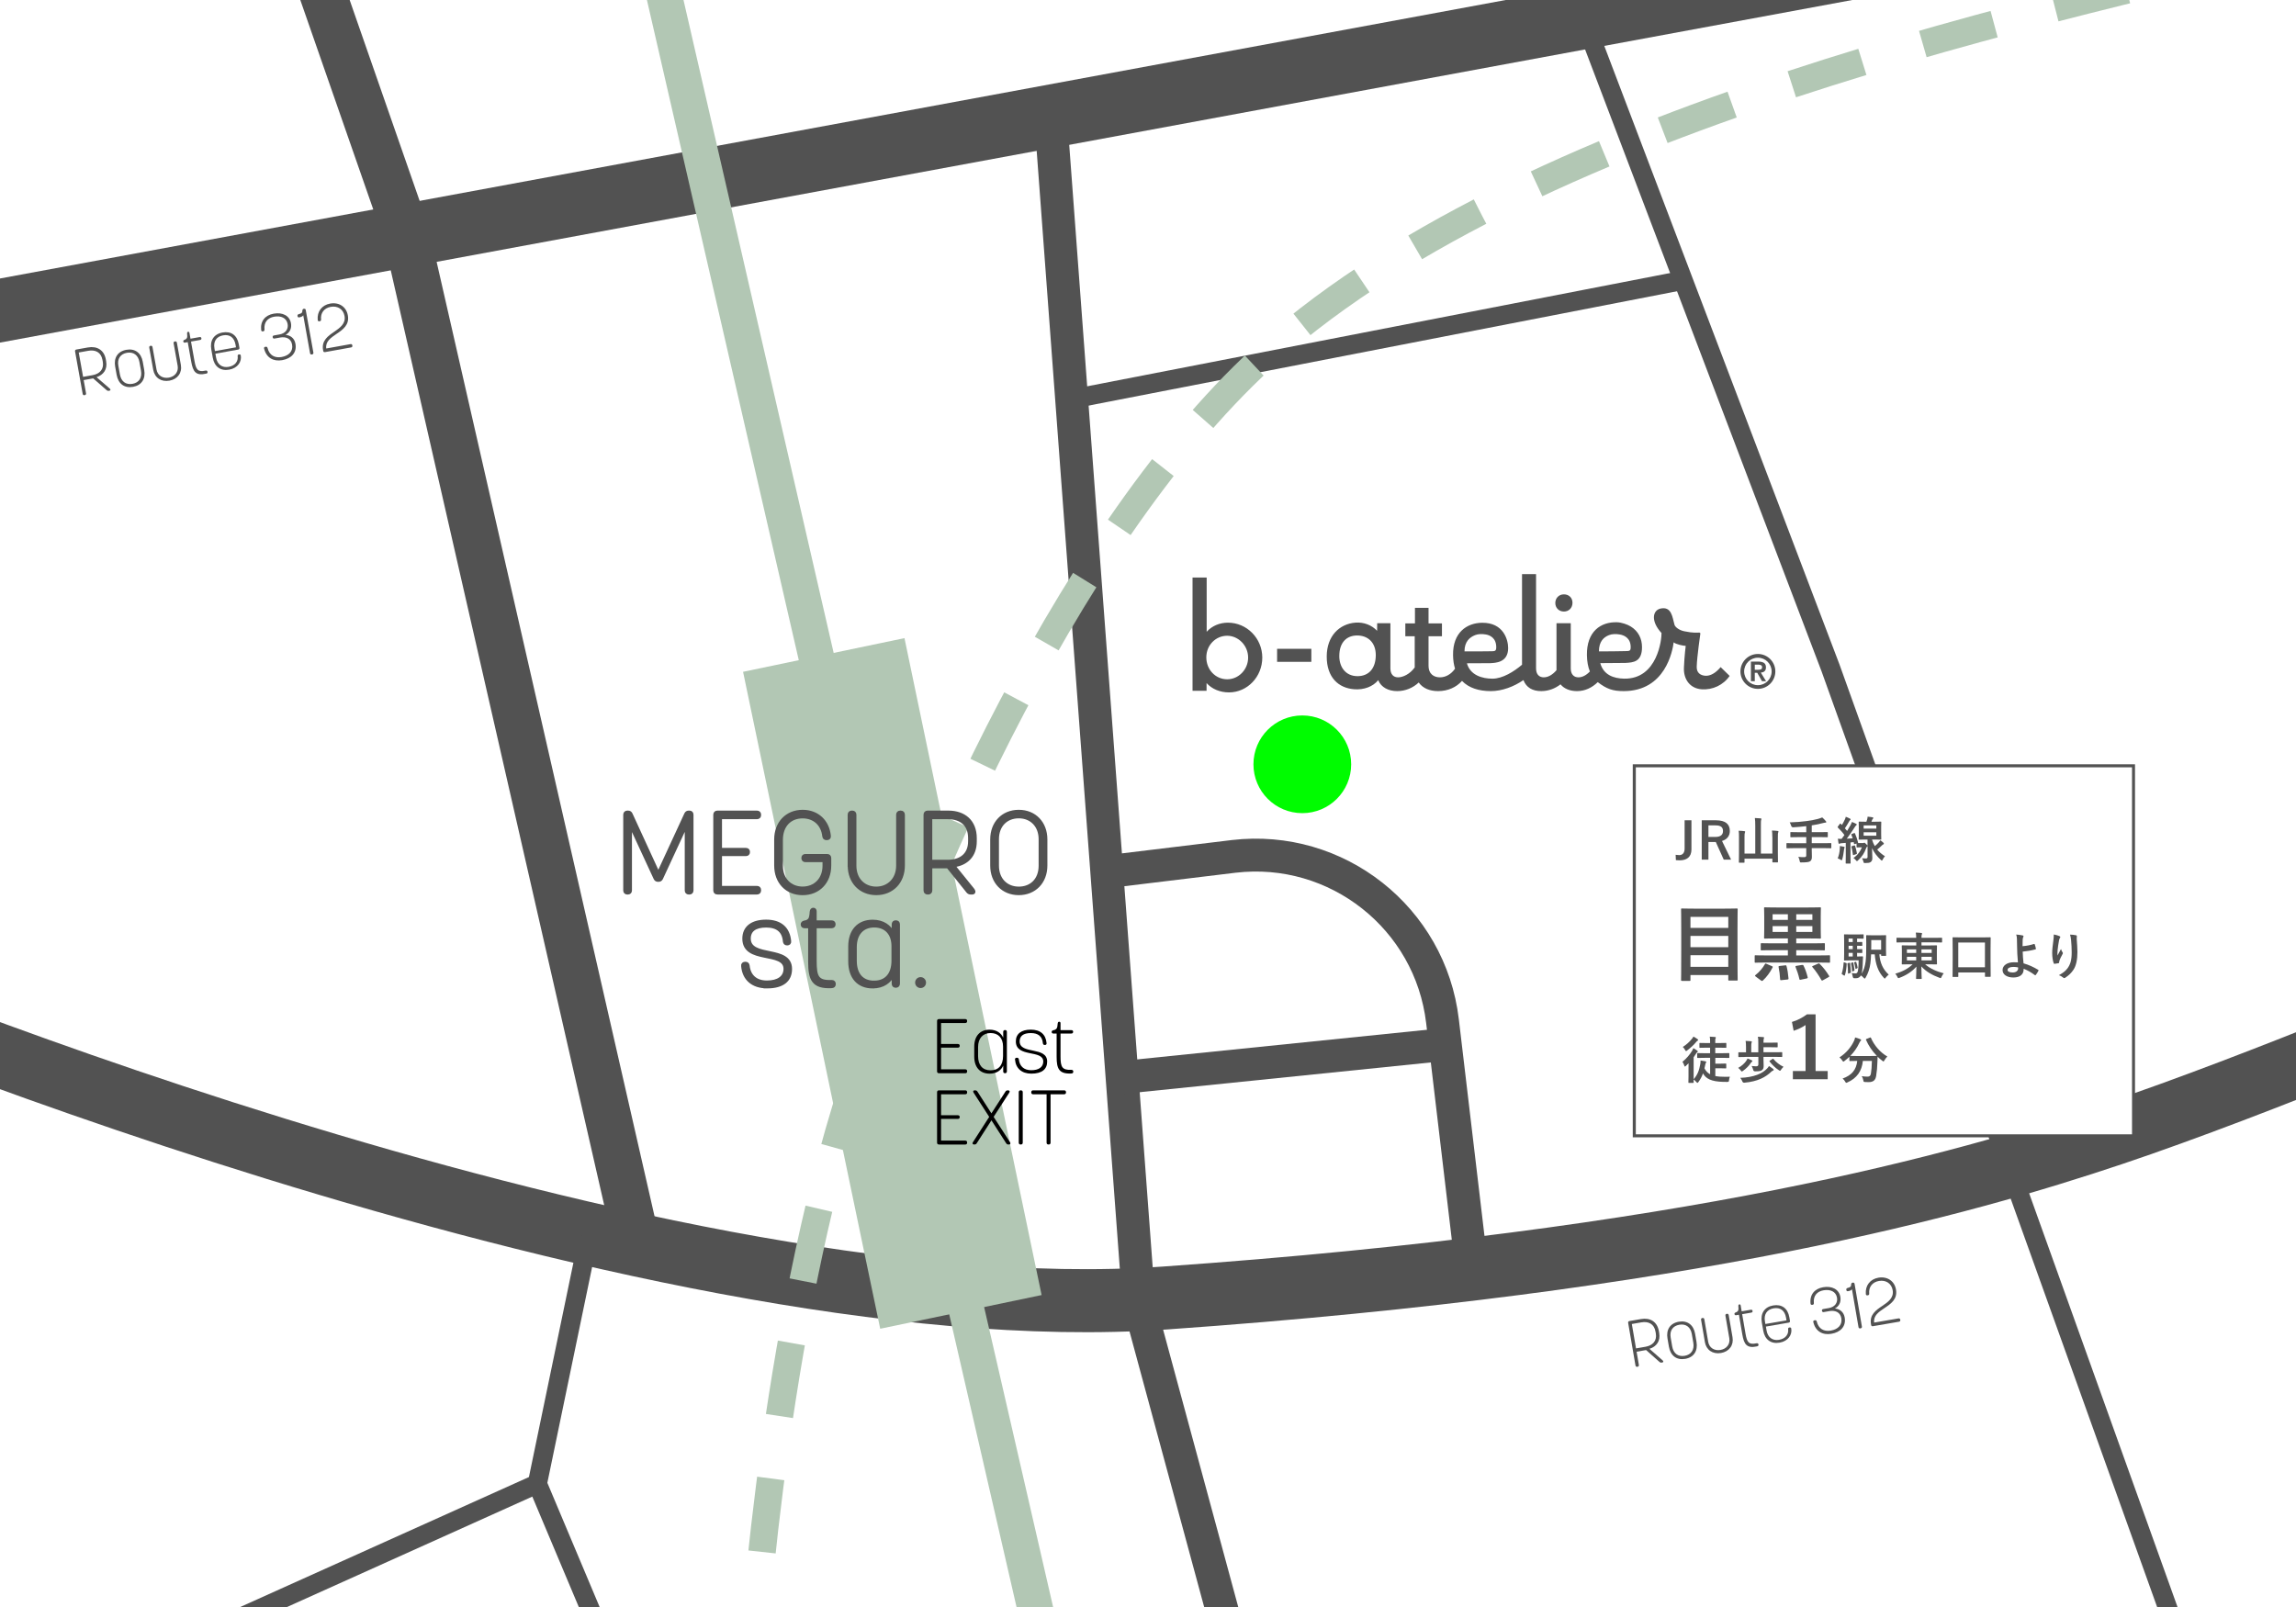 <?xml version="1.0" encoding="UTF-8"?>
<svg id="_レイヤー_2" data-name="レイヤー 2" xmlns="http://www.w3.org/2000/svg" xmlns:xlink="http://www.w3.org/1999/xlink" viewBox="0 0 836.89 585.82">
  <defs>
    <style>
      .cls-1, .cls-2 {
        fill: #525252;
      }

      .cls-3 {
        stroke-width: 12.99px;
      }

      .cls-3, .cls-4, .cls-5, .cls-2, .cls-6, .cls-7, .cls-8, .cls-9 {
        stroke-miterlimit: 10;
      }

      .cls-3, .cls-4, .cls-5, .cls-6, .cls-10, .cls-7, .cls-8, .cls-9 {
        fill: none;
      }

      .cls-3, .cls-6 {
        stroke: #b2c7b4;
      }

      .cls-4 {
        stroke-width: 22.98px;
      }

      .cls-4, .cls-5, .cls-2, .cls-7, .cls-8, .cls-9 {
        stroke: #525252;
      }

      .cls-5 {
        stroke-width: 16.99px;
      }

      .cls-2 {
        stroke-width: 1px;
      }

      .cls-11 {
        fill: #fff;
      }

      .cls-12 {
        fill: #00fc00;
      }

      .cls-6 {
        stroke-dasharray: 26.98 22.98;
        stroke-width: 9.99px;
      }

      .cls-13 {
        clip-path: url(#clippath-1);
      }

      .cls-7 {
        stroke-width: 7.99px;
      }

      .cls-14 {
        fill: #b2c7b4;
      }

      .cls-8 {
        stroke-width: 11.99px;
      }

      .cls-9 {
        stroke-width: 7px;
      }

      .cls-15 {
        clip-path: url(#clippath);
      }
    </style>
    <clipPath id="clippath">
      <rect class="cls-10" width="836.89" height="585.82"/>
    </clipPath>
    <clipPath id="clippath-1">
      <rect class="cls-11" width="836.89" height="585.82"/>
    </clipPath>
  </defs>
  <g id="fllormap">
    <g class="cls-15">
      <g>
        <rect class="cls-11" width="836.89" height="585.82"/>
        <g class="cls-13">
          <line class="cls-4" x1="-69.86" y1="126.13" x2="854.51" y2="-44.86"/>
          <polyline class="cls-5" points="102.83 -44.86 148.02 84.87 232.54 455.09"/>
          <path class="cls-4" d="M-78.89,354.12s310.38,132.62,503.38,119.07c193-13.54,291.19-41.56,345.37-59.72,54.18-18.16,132.05-51.39,132.05-51.39"/>
          <line class="cls-3" x1="234.88" y1="-33.01" x2="385.55" y2="622.17"/>
          <polyline class="cls-9" points="-.45 385.98 -44.46 483.35 -22.45 614.04"/>
          <polyline class="cls-9" points="214.5 451.07 195.86 540.91 33.41 614.04"/>
          <line class="cls-9" x1="195.86" y1="540.91" x2="222.94" y2="605.24"/>
          <polyline class="cls-8" points="382.95 42.47 415.12 475.03 454.97 622.17"/>
          <polyline class="cls-9" points="577.62 7.8 667.23 243.5 796.95 605.24"/>
          <line class="cls-9" x1="390.61" y1="145.49" x2="613.5" y2="102.17"/>
          <path class="cls-8" d="M403.43,317.8l46.27-5.61c37.59-4.4,71.65,22.48,76.09,60.07l10.7,90.41"/>
          <line class="cls-8" x1="409.1" y1="392.77" x2="526.8" y2="380.74"/>
          <path class="cls-6" d="M274.04,615.55c-.85-4.23,6.73-121.24,34.18-211.12,25.07-82.1,84.17-216.69,158.82-280.03C569.71,37.28,764.93-.19,858.96-23.89"/>
          <rect class="cls-14" x="295.22" y="236.17" width="60.1" height="244.64" transform="translate(-66.4 74.04) rotate(-11.79)"/>
          <g>
            <path class="cls-1" d="M30.8,144.06c-.35.06-.6-.11-.66-.46l-2.78-15.52c-.06-.35.11-.6.46-.66l4.23-.76c3.32-.59,5.91.93,6.53,4.39l.11.64c.53,2.94-.95,4.98-3.5,5.8l4.85,4.2c.33.33.29.66-.11.73l-.31.06c-.29.05-.53-.03-.74-.24l-4.92-4.3-3.46.62.86,4.82c.06.35-.11.6-.46.66l-.11.02ZM30.29,137.38l3.46-.62c2.58-.46,4.21-2.14,3.72-4.86l-.12-.68c-.51-2.83-2.6-3.81-5.19-3.34l-3.46.62,1.59,8.88Z"/>
            <path class="cls-1" d="M42.51,136.61l-.53-2.97c-.57-3.18.89-5.56,4.1-6.13,3.13-.56,5.38,1.16,5.95,4.33l.53,2.97c.59,3.27-.93,5.65-4.06,6.21-3.2.57-5.4-1.14-5.99-4.41ZM51.39,135.14l-.57-3.19c-.45-2.5-2.19-3.76-4.55-3.34-2.42.43-3.58,2.22-3.13,4.71l.57,3.19c.46,2.57,2.16,3.84,4.59,3.41,2.35-.42,3.56-2.21,3.09-4.79Z"/>
            <path class="cls-1" d="M55.85,134.8l-1.45-8.08c-.06-.35.11-.6.46-.66h.06c.35-.07.6.1.66.45l1.47,8.2c.4,2.23,2.29,3.34,4.51,2.95,2.23-.4,3.58-2.14,3.19-4.33l-1.47-8.2c-.06-.35.11-.6.46-.66h.07c.35-.08.6.1.66.45l1.45,8.08c.52,2.9-1.17,5.23-4.16,5.77-3.04.54-5.39-1.07-5.91-3.96Z"/>
            <path class="cls-1" d="M75.12,136.21c-3.75.85-4.76-.7-5.41-4.32l-1.28-7.16-.97.17c-.35.06-.59-.07-.65-.39-.06-.32.1-.47.42-.63.41-.12.71-.34.9-.69.16-.3.16-.95.07-1.6-.02-.38.08-.59.36-.64.26-.05.44.1.49.4l.38,2.12,3.32-.59c.37-.07.59.08.66.42.06.34-.12.57-.47.63l-3.32.59,1.26,7.04c.58,3.22,1.21,4.17,4.07,3.53.42-.08.63.13.69.43.07.4-.08.61-.52.7h0Z"/>
            <path class="cls-1" d="M83.53,134.76c-3.18.57-5.4-1.14-5.97-4.34l-.54-3.01c-.58-3.25.91-5.63,4.08-6.2,3.15-.57,5.35,1,5.94,4.28l.23,1.29c.06.35-.11.6-.46.66l-8.3,1.49.26,1.46c.45,2.5,2.21,3.76,4.58,3.34,2.38-.43,3.52-2.03,3.28-3.9-.03-.35.07-.55.44-.62h.05c.32-.07.58.04.64.36.41,2.25-1.08,4.63-4.23,5.19h0ZM78.34,127.99l7.68-1.38-.17-.97c-.48-2.67-2.15-3.82-4.56-3.39-2.41.43-3.58,2.21-3.12,4.76l.17.98Z"/>
            <path class="cls-1" d="M96.26,127.1c-.11-.37.09-.61.45-.68h.07c.4-.08.63.03.74.43.68,2.76,2.71,3.73,5.14,3.29,2.55-.46,4.26-2.02,3.8-4.56-.4-2.21-2.3-2.91-4.34-2.54l-2.07.37c-.35.06-.59-.08-.66-.46-.06-.36.09-.59.46-.66l2.04-.37c2.14-.38,3.29-1.91,2.95-3.8-.4-2.25-2.45-3.11-4.92-2.67-2.32.42-3.79,1.98-3.51,4.68.03.41-.17.6-.48.66h-.07c-.36.08-.63-.09-.66-.47-.37-3.29,1.47-5.43,4.56-5.98,3.22-.58,5.8.74,6.29,3.46.34,1.89-.4,3.42-1.96,4.26,1.67.16,3.22,1.13,3.6,3.25.58,3.25-1.45,5.38-4.82,5.98-3.13.56-5.76-.8-6.6-4.2Z"/>
            <path class="cls-1" d="M110.52,114.96c-.24.41-.82.61-1.4.73-.37.1-.61-.08-.68-.44v-.06c-.07-.34.09-.56.45-.67,1.06-.24,1.36-.56,1.32-1.33.07-.35.17-.56.5-.62h.08c.35-.08.6.1.66.45l2.78,15.52c.06.35-.11.6-.46.66l-.1.02c-.35.06-.6-.11-.66-.46l-2.47-13.79Z"/>
            <path class="cls-1" d="M118.48,128.35c-.35.06-.59-.06-.65-.37l-.07-.38c-.61-3.41,1.77-5.1,4.08-6.67,2.11-1.46,4.24-2.94,3.74-5.74-.44-2.48-2.51-3.78-5.02-3.33-2.42.43-3.78,2.25-3.53,4.62.03.41-.18.58-.51.64h-.06c-.36.08-.63-.09-.65-.47-.3-3.08,1.53-5.44,4.52-5.98,3.25-.58,5.9,1.16,6.46,4.29.63,3.51-1.81,5.19-4.17,6.79-2.07,1.41-4.05,2.75-3.7,5.29l8.85-1.59c.35-.06.6.11.66.46v.08c.08.35-.1.6-.45.66l-9.51,1.71Z"/>
          </g>
          <g>
            <path class="cls-1" d="M596.79,498.24c-.35.06-.6-.11-.66-.46l-2.67-15.54c-.06-.35.12-.6.47-.66l4.24-.73c3.33-.57,5.9.97,6.5,4.44l.11.64c.51,2.95-.98,4.97-3.55,5.78l4.83,4.24c.33.33.28.66-.12.73l-.31.05c-.29.05-.53-.04-.74-.24l-4.89-4.33-3.46.6.83,4.82c.06.35-.11.6-.47.66l-.11.02ZM596.33,491.55l3.46-.6c2.58-.45,4.22-2.11,3.76-4.83l-.12-.68c-.49-2.84-2.58-3.83-5.17-3.38l-3.46.6,1.53,8.89Z"/>
            <path class="cls-1" d="M608.31,490.9l-.51-2.97c-.55-3.18.93-5.55,4.14-6.11,3.13-.54,5.37,1.19,5.92,4.38l.51,2.97c.56,3.28-.96,5.65-4.1,6.19-3.21.55-5.39-1.18-5.96-4.46ZM617.21,489.49l-.55-3.2c-.43-2.5-2.16-3.78-4.53-3.37-2.43.42-3.6,2.19-3.17,4.69l.55,3.2c.44,2.58,2.14,3.86,4.57,3.44,2.36-.41,3.57-2.19,3.13-4.76Z"/>
            <path class="cls-1" d="M621.43,489.22l-1.39-8.09c-.06-.35.11-.6.46-.66h.06c.35-.07.6.1.66.46l1.41,8.21c.38,2.23,2.27,3.36,4.48,2.98,2.23-.38,3.6-2.11,3.22-4.3l-1.41-8.21c-.06-.35.11-.6.46-.66h.07c.35-.07.6.1.66.45l1.39,8.09c.5,2.9-1.2,5.22-4.2,5.74-3.04.52-5.38-1.11-5.88-4.01Z"/>
            <path class="cls-1" d="M640.45,490.81c-3.75.82-4.76-.73-5.38-4.36l-1.23-7.17-.97.17c-.35.06-.59-.08-.65-.39-.06-.32.1-.47.42-.62.41-.12.71-.34.91-.69.16-.29.16-.95.08-1.6-.02-.38.08-.59.36-.64.26-.05.44.1.49.4l.36,2.12,3.32-.57c.37-.06.59.09.65.43.06.34-.12.56-.47.62l-3.32.57,1.21,7.04c.55,3.22,1.18,4.18,4.05,3.56.42-.08.63.13.68.43.07.4-.09.61-.52.69h0Z"/>
            <path class="cls-1" d="M648.64,489.46c-3.18.55-5.39-1.18-5.94-4.39l-.52-3.01c-.56-3.25.95-5.62,4.13-6.17,3.16-.54,5.34,1.04,5.91,4.32l.22,1.29c.06.35-.11.6-.46.66l-8.31,1.43.25,1.46c.43,2.5,2.19,3.78,4.55,3.37,2.38-.41,3.53-2.01,3.31-3.88-.03-.35.08-.55.44-.61h.05c.32-.06.58.04.64.37.4,2.25-1.11,4.62-4.27,5.16h0ZM643.49,482.65l7.69-1.32-.17-.97c-.46-2.67-2.13-3.83-4.54-3.42-2.41.42-3.6,2.18-3.16,4.74l.17.98Z"/>
            <path class="cls-1" d="M660.95,481.98c-.1-.37.09-.61.45-.68h.07c.4-.08.63.03.73.43.66,2.76,2.68,3.75,5.12,3.33,2.55-.44,4.27-1.99,3.84-4.53-.38-2.22-2.28-2.93-4.33-2.58l-2.07.36c-.35.06-.59-.08-.66-.46-.06-.36.1-.59.47-.65l2.04-.35c2.14-.37,3.3-1.89,2.98-3.78-.39-2.25-2.43-3.12-4.9-2.7-2.33.4-3.8,1.95-3.54,4.65.03.41-.17.6-.49.65h-.07c-.36.07-.63-.09-.65-.47-.35-3.3,1.51-5.42,4.6-5.95,3.23-.56,5.79.78,6.26,3.5.33,1.9-.42,3.42-1.99,4.25,1.67.17,3.21,1.15,3.58,3.28.56,3.25-1.49,5.37-4.86,5.95-3.14.54-5.76-.84-6.57-4.25Z"/>
            <path class="cls-1" d="M675.06,469.97c-.25.41-.83.61-1.41.72-.37.09-.61-.08-.67-.44v-.06c-.07-.34.1-.56.45-.67,1.06-.24,1.37-.56,1.32-1.32.07-.35.17-.56.5-.62h.08c.35-.07.6.1.66.45l2.67,15.54c.06.35-.11.6-.47.66l-.11.02c-.35.06-.6-.11-.66-.46l-2.38-13.81Z"/>
            <path class="cls-1" d="M682.68,483.46c-.35.06-.59-.07-.64-.38l-.07-.38c-.59-3.41,1.8-5.09,4.13-6.64,2.12-1.44,4.26-2.91,3.78-5.72-.43-2.48-2.49-3.8-5-3.37-2.42.42-3.79,2.22-3.56,4.6.03.41-.18.57-.52.64h-.06c-.36.07-.63-.1-.64-.48-.28-3.08,1.57-5.43,4.56-5.95,3.25-.56,5.89,1.2,6.43,4.33.6,3.52-1.85,5.17-4.22,6.76-2.08,1.39-4.07,2.73-3.74,5.27l8.86-1.52c.35-.06.6.11.66.46v.08c.07.35-.1.6-.45.66l-9.52,1.64Z"/>
          </g>
          <line class="cls-7" x1="582.02" y1="6.69" x2="543.53" y2="-54.7"/>
          <g>
            <path d="M342.23,391.24c-.42,0-.67-.25-.67-.67v-18.4c0-.42.25-.67.67-.67h9.62c.42,0,.67.25.67.67v.09c0,.42-.25.67-.67.67h-8.83v7.65h6.13c.43,0,.67.24.67.66s-.23.67-.67.67h-6.13v7.91h8.83c.42,0,.67.25.67.67v.09c0,.42-.25.67-.67.67h-9.62Z"/>
            <path d="M355.11,385.15v-3.61c0-3.88,2.14-6.18,5.62-6.18,2.54,0,4.23,1.3,4.94,2.92v-2.11c0-.42.24-.67.67-.67s.67.23.67.67v14.4c0,.42-.25.67-.67.67s-.67-.21-.67-.67v-2.1c-.71,1.65-2.4,2.93-4.94,2.93-3.53,0-5.62-2.33-5.62-6.25ZM365.61,385v-3.51c0-3.07-1.74-4.9-4.54-4.9s-4.56,1.91-4.56,5.09v3.32c0,3.27,1.61,5.18,4.56,5.18s4.54-1.92,4.54-5.18Z"/>
            <path d="M369.96,386.28c-.06-.44.23-.69.64-.69h.07c.4,0,.63.18.7.63.27,2.45,1.84,3.92,4.54,3.92s4.36-1.14,4.36-3.17c0-4.45-10-1.27-10-7.34,0-2.72,1.96-4.28,5.45-4.28s5.47,1.74,5.75,4.91c.07.43-.22.68-.57.68h-.08c-.4,0-.63-.2-.69-.63-.22-2.5-1.69-3.71-4.41-3.71s-4.06,1.09-4.06,3.01c0,4.93,10.03,1.71,10.03,7.38,0,2.82-1.95,4.4-5.77,4.4-3.54,0-5.69-1.97-5.94-5.11Z"/>
            <path d="M390.46,391.34c-4.48.2-5.32-1.78-5.32-6.07v-8.49h-1.15c-.42,0-.66-.2-.66-.58s.21-.52.61-.64c.5-.06.88-.25,1.18-.61.24-.31.38-1.06.41-1.82.06-.44.21-.67.55-.67.31,0,.48.21.48.56v2.51h3.93c.44,0,.67.22.67.62s-.25.62-.67.62h-3.93v8.34c0,3.81.53,5.04,3.95,4.89.49,0,.7.28.7.64,0,.47-.22.69-.74.69h0Z"/>
            <path d="M342.23,417.22c-.42,0-.67-.25-.67-.67v-18.4c0-.42.25-.67.67-.67h9.62c.42,0,.67.25.67.67v.09c0,.42-.25.67-.67.67h-8.83v7.65h6.13c.43,0,.67.24.67.66s-.23.67-.67.67h-6.13v7.91h8.83c.42,0,.67.25.67.67v.09c0,.42-.25.67-.67.67h-9.62Z"/>
            <path d="M355.05,417.22c-.52,0-.73-.35-.45-.8l5.96-9.27-5.71-8.86c-.27-.46-.1-.8.37-.8h.28c.35,0,.6.16.79.47l5.08,7.91,5.1-7.91c.19-.31.44-.47.79-.47h.22c.5,0,.69.35.42.8l-5.72,8.86,5.99,9.27c.27.46.09.8-.42.8h-.22c-.35,0-.6-.16-.79-.47l-5.36-8.34-5.35,8.34c-.19.31-.44.47-.79.47h-.19Z"/>
            <path d="M372,417.22c-.42,0-.67-.25-.67-.67v-18.4c0-.42.25-.67.67-.67h.12c.42,0,.67.25.67.67v18.4c0,.42-.25.67-.67.67h-.12Z"/>
            <path d="M382.15,417.22c-.42,0-.67-.25-.67-.67v-17.64h-4.92c-.42,0-.67-.25-.67-.67v-.09c0-.42.25-.67.67-.67h11.33c.42,0,.67.25.67.67v.09c0,.42-.25.67-.67.67h-4.96v17.64c0,.42-.25.67-.67.67h-.12Z"/>
          </g>
          <g>
            <path class="cls-2" d="M228.67,325.6c-.62,0-1-.37-1-1v-27.6c0-.62.38-1,1-1h.27c.55,0,.92.26,1.14.76l9.88,21.51,9.94-21.51c.22-.5.59-.76,1.14-.76h.27c.62,0,.97.38.97,1v27.6c0,.62-.38,1-1,1h-.19c-.62,0-1-.37-1-1v-23.61l-8.91,19.22c-.24.53-.62.76-1.22.76s-1-.22-1.24-.76l-8.87-19.16v23.55c0,.62-.38,1-1,1h-.19Z"/>
            <path class="cls-2" d="M261.49,325.6c-.62,0-1-.38-1-1v-27.6c0-.62.37-1,1-1h14.43c.62,0,1,.37,1,1v.13c0,.62-.37,1-1,1h-13.25v11.47h9.2c.65,0,1,.36,1,.99s-.35,1-1,1h-9.2v11.86h13.25c.62,0,1,.37,1,1v.14c0,.62-.37,1-1,1h-14.43Z"/>
            <path class="cls-2" d="M282.69,315.53v-9.51c0-6.07,4.05-10.31,9.87-10.31,5.43,0,9.29,3.66,9.79,9.03.09.67-.3,1.03-.96,1.03h-.14c-.61,0-.95-.33-1.03-.95-.48-4.31-3.5-6.98-7.66-6.98-4.64,0-7.69,3.22-7.69,8.33v9.41c0,4.96,3.25,8.11,7.69,8.11s7.75-3.16,7.75-8.11v-1.78h-6.71c-.64,0-1-.38-1-1.01s.36-.98,1-.98h7.89c.62,0,1,.37,1,1v2.73c0,6.07-4.07,10.29-9.93,10.29s-9.87-4.22-9.87-10.29Z"/>
            <path class="cls-2" d="M309.47,315.53v-18.53c0-.62.38-1,1-1h.19c.62,0,1,.37,1,1v18.58c0,5.07,3.38,8.13,7.73,8.13s7.75-3.16,7.75-8.13v-18.58c0-.62.38-1,1-1h.19c.62,0,1,.37,1,1v18.53c0,6.07-4.11,10.29-9.93,10.29s-9.91-4.22-9.91-10.29Z"/>
            <path class="cls-2" d="M338.13,325.6c-.62,0-1-.38-1-1v-27.6c0-.62.37-1,1-1h7.52c5.9,0,9.89,3.42,9.89,9.58v1.14c0,5.23-3.17,8.28-7.83,8.92l7.07,8.74c.47.67.29,1.22-.42,1.22h-.55c-.51,0-.9-.22-1.2-.64l-7.15-8.92h-6.14v8.56c0,.62-.38,1-1,1h-.19ZM339.31,313.93h6.15c4.59,0,7.91-2.38,7.91-7.22v-1.21c0-5.04-3.3-7.37-7.91-7.37h-6.15v15.79Z"/>
            <path class="cls-2" d="M361.43,315.53v-9.51c0-6.07,4.05-10.31,9.91-10.31s9.93,4.24,9.93,10.31v9.51c0,6.07-4.11,10.29-9.93,10.29s-9.91-4.22-9.91-10.29ZM379.08,315.6v-9.65c0-4.96-3.26-8.13-7.73-8.13s-7.73,3.06-7.73,8.11v9.65c0,4.96,3.24,8.13,7.73,8.13s7.73-3.06,7.73-8.11Z"/>
            <path class="cls-2" d="M279.56,359.8c-5.31,0-8.54-2.95-8.92-7.66-.09-.67.34-1.03.96-1.03h.11c.6,0,.94.27,1.04.95.4,3.68,2.76,5.88,6.8,5.88s6.54-1.71,6.54-4.75c0-6.67-15.01-1.9-15.01-11.01,0-4.07,2.94-6.43,8.17-6.43s8.21,2.61,8.63,7.37c.1.64-.33,1.02-.86,1.02h-.12c-.61,0-.95-.31-1.03-.95-.33-3.75-2.53-5.56-6.62-5.56s-6.09,1.64-6.09,4.52c0,7.39,15.04,2.57,15.04,11.07,0,4.23-2.92,6.6-8.66,6.6h0Z"/>
            <path class="cls-2" d="M303.06,359.73c-6.72.3-7.99-2.68-7.99-9.11v-12.73h-1.72c-.62,0-1-.31-1-.87s.31-.78.91-.95c.75-.09,1.33-.37,1.76-.92.37-.46.56-1.59.61-2.74.09-.66.32-1,.82-1,.46,0,.73.31.73.84v3.76h5.9c.65,0,1,.33,1,.94s-.37.94-1,.94h-5.9v12.51c0,5.72.79,7.55,5.92,7.34.74-.01,1.05.42,1.05.95,0,.71-.33,1.03-1.11,1.04h0Z"/>
            <path class="cls-2" d="M318.11,359.83c-5.29,0-8.43-3.5-8.43-9.38v-5.41c0-5.82,3.21-9.27,8.43-9.27,3.81,0,6.35,1.95,7.41,4.38v-3.16c0-.62.35-1,1-1s1.01.34,1.01,1v21.59c0,.62-.38,1-1,1s-1.01-.31-1.01-1v-3.16c-1.07,2.47-3.6,4.4-7.41,4.4h0ZM318.63,357.99c4.32,0,6.81-2.89,6.81-7.77v-5.27c0-4.61-2.61-7.34-6.81-7.34s-6.83,2.87-6.83,7.64v4.98c0,4.9,2.42,7.77,6.83,7.77h0Z"/>
            <path class="cls-2" d="M334.06,358.2c0-.84.67-1.5,1.49-1.5s1.49.66,1.49,1.5-.65,1.49-1.49,1.49-1.49-.69-1.49-1.49Z"/>
          </g>
        </g>
      </g>
      <g>
        <g>
          <path class="cls-1" d="M627.16,243.21c-1.84,2.18-3.77,3.26-5.58,3.13-1.67-.12-3.18-.97-3.13-3.26.08-3.54,1.34-12.22,1.34-12.22l-.31-.26c-.78,0-2.23.24-5.64-.49-1.93-.41-3.39-1.64-3.52-2.48-.78-2.84-1.08-6.7-5.17-5.76-2.9.78-3.39,4.75.47,8.89.08,1.99-1.34,16.92-13.71,16.64-3.71-.09-7.42-1.32-8.61-5.66,1.36.02,8.11-.07,9.11-.07,2.94-.16,6.1-.36,6.1-5.74,0-3.13-1.33-5.86-4.16-7.58-1.22-.74-3.3-1.46-4.96-1.51-5.94-.18-11.08,3.37-10.96,11.99.03,2.32.41,4.3,1.08,5.96-1.35,1.4-2.77,2.13-4.17,2.13-1.67,0-2.8-1.09-2.8-3.26v-16.46h-5.2v17.12c-1.47,1.7-3.06,2.6-4.65,2.6-1.67,0-2.8-1.09-2.8-3.26v-34.37h-5.11v33.03c-2.93,2.49-7.06,5.09-10.79,5.09s-8.11-1.27-9.3-5.61c1.76-.03,7.02-.04,8.44-.04,1.82-.1,6.59-.12,6.59-5.5,0-3.13-1.76-9.29-9.45-9.23-5.65.04-10.77,3.59-10.63,11.8.02,1.87.28,3.51.72,4.94-1.44,2.06-3.45,3.15-5.5,3.15s-4.16-1.04-4.16-4.3v-10.67h4.89v-4.7h-4.89v-5.67h-4.95v5.67h-3.51v4.7h3.42v11.49l-.06-.05c-1.67,2.31-4.19,3.53-6,3.53-1.67,0-2.8-1.09-2.8-3.26v-16.46h-4.82l-.03,2.76c-1.95-2.08-4.85-3.22-7.91-2.98-5.74.45-10.45,4.79-10.45,12.37s4.25,11.51,10.09,11.92c3.43.24,6.69-.91,8.68-3.31,1.09,2.67,3.8,3.98,6.92,3.98,2.92,0,5.74-1.15,7.84-3.14,1.55,2.2,4.17,3.14,7.08,3.14,3.53,0,6.62-1.38,8.7-3.73,2.47,2.59,6.17,3.73,10.51,3.73,4.12,0,8.4-1.63,11.88-4.02,1.03,2.7,3.29,4.02,6.47,4.02,2.58,0,5.06-.9,7.04-2.47,1.36,1.66,3.55,2.47,6.02,2.47,2.94,0,5.5-1.26,7.56-3.27,3.25,2.48,5.43,3.27,9.45,3.27,15.23,0,17.82-14.72,18.22-17.78.8.71,3.35,1.25,4.39,1.29,0,0-.46,3.47-.65,7.92-.19,4.45,2.36,7.62,6.47,7.91,3.97.29,7.91-1.55,10.19-4.88l-3.26-3.19ZM494.85,246.49c-4.38.02-6.68-3.34-6.68-7.32,0-5.1,2.8-7.51,6.5-7.51,4.01,0,6.83,2.65,6.8,7.22-.04,4.72-2.47,7.58-6.61,7.61ZM537.66,231.53c1.13-.45,2.51-.47,3.9-.24,1.53.25,3.82,1.27,3.82,4.65,0,1.36-.47,1.47-1.68,1.47-1.58.06-7.22.05-9.89.05,0-3.62,1.95-5.17,3.85-5.92ZM586.47,231.53c1.13-.45,2.51-.47,3.9-.24,1.53.25,4.01,1.22,4.01,4.6,0,1.36-.31,1.47-1.9,1.47-2.11.05-8.04.14-9.67.09,0-3.62,1.76-5.17,3.66-5.92ZM447.58,226.99c-3.07,0-5.84,1.2-7.75,3.32v-19.76h-5.15v41.27h5.11v-2.81c1.97,2.18,4.89,3.4,8.17,3.4,6.69,0,12.14-5.69,12.14-12.69s-5.62-12.73-12.52-12.73ZM447.32,247.63c-4.27,0-7.62-3.51-7.62-8s3.47-7.87,7.58-7.87,7.66,3.57,7.66,7.96-3.49,7.91-7.62,7.91ZM465.5,241.26h12.48v-4.75h-12.48v4.75ZM570.04,222.93c1.86,0,3.13-1.37,3.13-3.19s-1.31-3.07-3.13-3.07-3.13,1.37-3.13,3.15,1.31,3.11,3.13,3.11Z"/>
          <g>
            <path class="cls-1" d="M640.9,241.18c.9,0,1.59.16,2.07.48s.72.86.72,1.64c0,.33-.05.61-.14.84s-.23.42-.4.57-.37.26-.6.34c-.23.08-.47.13-.73.15l1.91,3.12h-1.48l-1.74-3.05h-.89v3.05h-1.41v-7.14h2.69ZM640.89,244.16c.41,0,.74-.06,1-.17s.39-.39.39-.82c0-.19-.05-.35-.14-.46-.09-.11-.21-.2-.35-.26-.14-.06-.3-.1-.48-.13-.18-.02-.34-.03-.5-.03h-1.19v1.87h1.26Z"/>
            <path class="cls-1" d="M640.75,238.4c-3.51,0-6.36,2.85-6.36,6.36s2.85,6.36,6.36,6.36,6.36-2.85,6.36-6.36-2.85-6.36-6.36-6.36ZM640.75,249.78c-2.77,0-5.01-2.24-5.01-5.01s2.24-5.01,5.01-5.01,5.01,2.24,5.01,5.01-2.24,5.01-5.01,5.01Z"/>
          </g>
        </g>
        <circle class="cls-12" cx="474.69" cy="278.62" r="17.81"/>
      </g>
      <g>
        <rect class="cls-11" x="595.69" y="279.17" width="181.97" height="134.88"/>
        <path class="cls-1" d="M777.12,279.72v133.79h-180.87v-133.79h180.87M778.21,278.62h-183.07v135.98h183.07v-135.98h0Z"/>
      </g>
      <g>
        <g>
          <path class="cls-1" d="M616.54,309.6c0,2.9-1.79,4.03-4.31,4.03-.41,0-.85-.04-1.37-.07l-.09-1.94c.54.07.94.11,1.31.11,1.16,0,1.96-.76,1.96-2.37v-10.33h2.49v10.57Z"/>
          <path class="cls-1" d="M625.44,299.03c3.49,0,5.08,1.4,5.08,3.9,0,1.77-1,3.09-2.85,3.64l3.31,6.8h-2.68l-2.9-6.43c-.2,0-.41.02-.65.02h-2.03v6.41h-2.44v-14.34h5.16ZM622.72,305.1h2.5c1.96,0,2.81-.81,2.81-2.14s-.72-2.07-2.7-2.07h-2.61v4.21Z"/>
          <path class="cls-1" d="M646.01,305.16c0-1.13-.04-1.68-.13-2.4.72.02,1.44.07,2.07.15.18.04.3.11.3.2,0,.15-.06.24-.11.39-.09.2-.11.52-.11,1.85v5.65c0,2.03.04,3.07.04,3.18,0,.19-.02.2-.2.2h-1.64c-.19,0-.2-.02-.2-.2v-1.16h-10.16v1.28c0,.18-.02.2-.2.2h-1.63c-.2,0-.22-.02-.22-.2,0-.13.04-1.16.04-3.2v-5.88c0-1.11-.02-1.66-.11-2.38.7.02,1.42.05,2.07.15.17.02.29.11.29.2,0,.13-.07.24-.11.37-.09.22-.13.59-.13,1.66v5.95h3.92v-10.16c0-1.31-.04-1.88-.15-2.81.68.02,1.48.06,2.12.13.17.02.28.11.28.2,0,.15-.05.24-.11.39-.07.22-.09.68-.09,2.05v10.2h4.19v-6Z"/>
          <path class="cls-1" d="M653.69,309.19c-1.64,0-2.22.04-2.33.04-.19,0-.2-.02-.2-.2v-1.48c0-.19.02-.2.2-.2.11,0,.68.04,2.33.04h4.69v-2.22h-3.07c-1.81,0-2.42.04-2.53.04-.19,0-.2-.02-.2-.22v-1.48c0-.17.02-.18.2-.18.11,0,.72.04,2.53.04h3.07v-2.2c-1.55.18-3.1.31-4.73.42q-.59.02-.76-.54c-.15-.48-.35-.92-.55-1.26,2.37-.07,4.19-.2,6.19-.48,1.76-.24,3.03-.5,4.03-.76.65-.17,1.16-.37,1.64-.57.5.44.98.94,1.31,1.37.11.13.17.2.17.35,0,.09-.11.18-.31.18-.24.02-.46.04-.87.15-1.29.35-2.64.63-4.12.85v2.48h3.14c1.79,0,2.4-.04,2.51-.04.18,0,.2.02.2.18v1.48c0,.2-.02.22-.2.22-.11,0-.72-.04-2.51-.04h-3.14v2.22h4.6c1.64,0,2.22-.04,2.33-.04.18,0,.2.02.2.2v1.48c0,.19-.02.2-.2.2-.11,0-.68-.04-2.33-.04h-4.6v.61c0,.87.05,1.72.05,2.51s-.13,1.24-.59,1.63c-.42.33-1.28.46-3.16.46-.55.02-.59.02-.7-.57-.11-.55-.28-1.09-.5-1.46.85.11,1.53.11,2.12.11.63,0,.78-.22.78-.68v-2.6h-4.69Z"/>
          <path class="cls-1" d="M680.71,308.49c-.04.07-.09.11-.17.17-.11.09-.24.28-.39.67-.52,1.5-1.4,2.96-2.88,4.29-.2.2-.31.3-.42.3s-.2-.11-.41-.37c-.28-.35-.59-.59-.87-.78,1.57-1.05,2.57-2.53,3.1-3.88h-.61c-.61,0-1.04.04-1.15.04-.18,0-.2-.02-.2-.2v-1.22l-.61.18c-.26.07-.29.06-.33-.17l-.11-.54c-.41.06-.78.09-1.16.13v5.08c0,1.7.04,2.31.04,2.42,0,.18-.02.2-.2.2h-1.4c-.18,0-.2-.02-.2-.2,0-.13.04-.72.04-2.42v-4.92l-1.46.11c-.31.02-.55.07-.7.15-.11.06-.17.07-.28.07-.13,0-.18-.11-.22-.29-.09-.48-.17-.98-.22-1.57.5.06.89.07,1.35.07.37-.46.7-.94,1.04-1.4-.7-.98-1.53-1.88-2.4-2.73-.07-.07-.09-.13-.09-.17,0-.07.06-.13.13-.24l.68-.91c.15-.18.2-.2.33-.06l.44.44c.37-.61.76-1.33,1.07-2.01.17-.37.24-.61.33-.98.54.2,1.09.44,1.53.67.17.09.24.19.24.3s-.07.18-.17.24c-.15.09-.22.2-.35.44-.54.96-.98,1.7-1.57,2.55l.81.96c.43-.7.85-1.4,1.24-2.11.2-.39.37-.74.52-1.16.5.2,1.09.42,1.53.68.17.09.22.15.22.26,0,.13-.06.2-.2.3-.18.13-.29.3-.57.72-.98,1.55-1.98,2.97-2.86,4.14.7-.04,1.42-.07,2.16-.13-.15-.46-.31-.89-.48-1.29-.07-.17-.04-.24.18-.31l.83-.31c.2-.07.24-.02.31.15.48,1.09.81,2.09,1.11,3.25.02.11.02.17-.04.22.2.02.54.02,1.05.02h.74c.18,0,.3-.04.33-.07.07-.04.13-.07.2-.07.11,0,.22.06.65.48.31.28.44.44.52.55v-2.18h-.78c-1.57,0-2.11.04-2.24.04-.19,0-.2-.02-.2-.2,0-.13.04-.59.04-1.72v-2.73c0-1.13-.04-1.59-.04-1.7,0-.2.02-.22.2-.22.13,0,.67.04,2.24.04h.37c.09-.26.18-.52.26-.79.09-.33.15-.61.18-1.05.61.04,1.29.13,1.74.22.28.06.35.13.35.24s-.06.19-.15.28c-.13.11-.22.28-.28.42-.09.26-.18.48-.28.68h1.16c1.57,0,2.11-.04,2.24-.04.18,0,.2.02.2.22,0,.11-.04.57-.04,1.7v2.73c0,1.13.04,1.61.04,1.72,0,.18-.02.2-.2.2-.13,0-.67-.04-2.24-.04h-.94c.28.91.61,1.7,1.02,2.4.52-.42.96-.85,1.37-1.29.26-.28.46-.52.67-.83.41.3.74.55,1.05.85.17.17.22.24.22.37,0,.15-.07.2-.22.28-.2.09-.39.24-.7.55-.41.42-.89.83-1.52,1.33.74.91,1.66,1.68,2.83,2.44-.33.31-.61.76-.83,1.22-.13.24-.2.37-.3.37s-.18-.09-.37-.26c-1.37-1.27-2.4-2.59-3.21-4.29.06,1.48.11,2.59.11,3.62,0,.63-.13,1.15-.68,1.5-.39.22-.83.31-1.88.31-.57,0-.57.02-.7-.55-.11-.42-.26-.83-.5-1.18.55.06,1.07.07,1.35.07.52,0,.67-.19.67-.57v-3.88ZM670.6,309.58c.04-.41.05-.74.04-1.18.55.07,1.11.17,1.42.26.22.06.31.15.31.22,0,.11-.02.17-.09.28-.06.09-.11.37-.15.68-.13,1.02-.3,2.27-.61,3.33-.09.29-.13.44-.24.44-.09,0-.22-.09-.42-.22-.24-.15-.78-.41-1.02-.48.41-.98.67-2.09.76-3.33ZM675.86,308.21c.22-.07.24-.06.31.13.22.63.52,1.79.67,2.7.04.18.04.24-.22.33l-.92.31c-.26.09-.3.07-.31-.13-.11-1.05-.37-2.14-.55-2.81-.06-.19-.04-.2.18-.28l.85-.26ZM679.3,302.07h4.62v-1.16h-4.62v1.16ZM683.92,303.4h-4.62v1.26h4.62v-1.26Z"/>
        </g>
        <g>
          <path class="cls-1" d="M613.09,357.57c-.31,0-.34-.03-.34-.34,0-.22.06-2.19.06-11.39v-6.04c0-6.07-.06-8.07-.06-8.28,0-.31.03-.34.34-.34.22,0,1.29.06,4.28.06h11.39c2.99,0,4.07-.06,4.28-.06.31,0,.34.03.34.34,0,.18-.06,2.19-.06,7.27v6.99c0,9.21.06,11.15.06,11.33,0,.31-.03.34-.34.34h-2.74c-.31,0-.34-.03-.34-.34v-1.66h-13.79v1.79c0,.31-.03.34-.37.34h-2.71ZM616.17,338.27h13.79v-4.03h-13.79v4.03ZM629.96,345.29v-4.1h-13.79v4.1h13.79ZM629.96,352.46v-4.25h-13.79v4.25h13.79Z"/>
          <path class="cls-1" d="M643.77,350.89c-2.74,0-3.67.06-3.85.06-.31,0-.34-.03-.34-.34v-2.03c0-.31.03-.34.34-.34.18,0,1.11.06,3.85.06h7.91v-1.91h-5.39c-2.99,0-3.97.06-4.16.06-.31,0-.34-.03-.34-.34v-1.91c0-.34.03-.37.34-.37.18,0,1.17.06,4.16.06h5.39v-1.79h-4.03c-3.02,0-4.1.06-4.28.06-.34,0-.37-.03-.37-.37,0-.19.06-.99.06-2.93v-4.83c0-1.91-.06-2.71-.06-2.93,0-.31.03-.34.37-.34.18,0,1.26.06,4.28.06h11.42c3.02,0,4.09-.06,4.28-.06.34,0,.37.03.37.34,0,.19-.06,1.02-.06,2.93v4.83c0,1.94.06,2.74.06,2.93,0,.34-.03.37-.37.37-.19,0-1.26-.06-4.28-.06h-4.34v1.79h5.94c2.96,0,3.97-.06,4.16-.06.31,0,.34.03.34.37v1.91c0,.31-.03.34-.34.34-.18,0-1.2-.06-4.16-.06h-5.94v1.91h8.13c2.74,0,3.66-.06,3.85-.06.31,0,.34.03.34.34v2.03c0,.31-.03.34-.34.34-.18,0-1.11-.06-3.85-.06h-19.09ZM645.86,352.21c.34.15.37.22.22.52-.92,1.79-2.09,3.39-3.51,4.71-.12.09-.22.15-.31.15-.12,0-.22-.06-.4-.18l-1.88-1.39c-.18-.15-.28-.25-.28-.34,0-.06.06-.15.18-.25,1.42-1.08,2.65-2.59,3.42-3.94.18-.31.25-.28.68-.09l1.88.8ZM651.68,335.34v-2.06h-5.57v2.06h5.57ZM651.68,339.74v-2.12h-5.57v2.12h5.57ZM649.4,357.3c-.46.06-.52.03-.55-.31-.09-1.69-.25-2.96-.55-4.4-.06-.34,0-.4.43-.46l1.94-.22c.4-.03.43-.03.52.31.34,1.26.58,2.74.71,4.4.03.34-.03.43-.43.46l-2.06.22ZM656.73,351.78c.37-.06.49-.06.65.21.68,1.39,1.11,2.65,1.51,4.22.06.31,0,.4-.4.49l-2.03.43c-.46.09-.52.09-.59-.25-.37-1.66-.86-3.05-1.38-4.34-.12-.31-.03-.4.37-.46l1.88-.31ZM654.73,333.28v2.06h5.88v-2.06h-5.88ZM660.61,337.62h-5.88v2.12h5.88v-2.12ZM662.61,351.32c.37-.15.43-.18.68.06,1.29,1.29,2.37,2.68,3.36,4.28.19.28.19.37-.21.58l-1.94,1.08c-.4.22-.46.19-.62-.09-.96-1.69-2-3.23-3.2-4.62-.25-.28-.21-.34.19-.52l1.75-.77Z"/>
          <path class="cls-1" d="M672.85,351.03c.26.09.26.11.26.31-.06,1.48-.24,2.94-.65,4.16-.07.2-.18.2-.33.11l-.65-.42c-.22-.11-.22-.17-.15-.35.37-1.11.57-2.37.67-3.86.02-.22.06-.2.3-.13l.55.19ZM674.29,350.11c-1.26,0-1.74.04-1.94.04-.18,0-.2-.02-.2-.22,0-.11.04-.79.04-2.25v-4.6c0-1.46-.04-2.14-.04-2.27,0-.18.02-.2.2-.2.2,0,.68.04,1.94.04h2.97c1.2,0,1.72-.04,1.83-.04.19,0,.2.02.2.2v1.18c0,.18-.02.2-.2.2-.11,0-.63-.04-1.83-.04h-.35v1.28c1.16,0,1.59-.04,1.7-.04.19,0,.2.02.2.2v1.02c0,.18-.02.2-.2.2-.11,0-.54-.02-1.7-.04v1.24c1.15,0,1.59-.02,1.7-.02.19,0,.2,0,.2.18v1.04c0,.18-.02.2-.2.2-.11,0-.54-.02-1.7-.04v1.31h.33c1.16,0,1.52-.04,1.63-.04.17,0,.22.04.2.24l-.06,1.22c-.07,2.64-.22,4.01-.48,4.88.79-1.24,1.26-2.7,1.48-4.42.2-1.5.24-3.36.24-6.56,0-1.9-.04-2.77-.04-2.88,0-.19.02-.2.22-.2.11,0,.59.04,2.07.04h2.7c1.46,0,1.96-.04,2.07-.04.2,0,.22.02.22.2,0,.11-.04.65-.04,1.85v3.47c0,1.22.04,1.7.04,1.83,0,.19-.02.2-.22.2h-1.4c-.18,0-.2-.04-.2-.22v-.35h-.65c.26,3.07,1.28,5.45,3.42,7.39-.33.24-.74.67-1.09,1.09-.17.24-.26.35-.35.35s-.18-.09-.37-.3c-2.12-2.24-2.98-5.03-3.29-8.54h-1.33c-.04,1.29-.13,2.33-.26,3.36-.24,1.77-.81,3.62-1.75,5.17-.15.22-.22.33-.31.33s-.2-.11-.39-.29c-.33-.37-.68-.67-1-.87-.37.68-1.02,1.02-1.79,1.02-.24,0-.55,0-.79-.02q-.3-.04-.41-.61c-.07-.52-.2-.89-.37-1.24.55.07.98.11,1.37.11s.59-.15.76-.48c.2-.46.37-1.55.41-4.29h-3.18ZM674.07,350.99c.22-.04.26-.04.28.15.13,1.04.26,2.12.29,3.27,0,.19-.02.2-.22.28l-.57.2c-.22.07-.26.07-.26-.13,0-1.26-.07-2.35-.2-3.4-.04-.2,0-.22.22-.28l.46-.09ZM675.32,343.42v-1.28h-1.51v1.28h1.51ZM675.32,346.01v-1.24h-1.51v1.24h1.51ZM675.32,348.68v-1.31h-1.51v1.31h1.51ZM675.27,350.85c.18-.07.22-.05.26.13.18.81.31,1.66.42,2.64.02.17,0,.22-.22.31l-.39.17c-.2.09-.24.09-.26-.11-.07-.98-.2-1.96-.39-2.75-.04-.18-.02-.18.18-.26l.39-.13ZM676.36,350.64c.17-.05.18-.04.24.11.2.55.37,1.18.5,1.94.02.15.02.18-.15.28l-.39.2c-.18.09-.22.05-.24-.09-.13-.83-.26-1.5-.46-2.09-.06-.17-.04-.18.15-.24l.35-.11ZM682.07,342.7v1.63c0,.7,0,1.31-.02,1.88h3.62v-3.51h-3.6Z"/>
          <path class="cls-1" d="M693.74,343.53c-1.61,0-2.16.04-2.27.04-.18,0-.2-.02-.2-.2v-1.33c0-.18.02-.2.2-.2.11,0,.67.04,2.27.04h4.71c0-.81-.04-1.27-.15-1.92.68.02,1.35.05,2,.13.18.02.3.11.3.18,0,.17-.06.28-.11.41-.09.2-.11.54-.11,1.2h5.06c1.61,0,2.16-.04,2.27-.04.17,0,.18.02.18.2v1.33c0,.18-.02.2-.18.2-.11,0-.67-.04-2.27-.04h-5.06v1.13h2.86c1.81,0,2.46-.04,2.57-.04.2,0,.22.02.22.22,0,.11-.04.59-.04,1.74v3.05c0,1.15.04,1.63.04,1.74,0,.18-.02.2-.22.2-.11,0-.76-.04-2.57-.04h-1.53c1.79,1.55,4.19,2.62,6.78,3.29-.33.39-.59.79-.79,1.27-.15.35-.2.48-.35.48-.09,0-.22-.06-.42-.13-2.4-.87-4.88-2.2-6.6-4.14.02,2.27.13,4.1.13,4.38,0,.18-.02.2-.2.2h-1.66c-.18,0-.2-.02-.2-.2,0-.28.11-2.05.13-4.31-1.61,1.83-3.73,3.18-6.12,4.07-.2.07-.35.13-.44.13-.15,0-.22-.11-.37-.44-.22-.5-.48-.83-.78-1.16,2.53-.74,4.66-1.81,6.34-3.44h-1.2c-1.81,0-2.46.04-2.57.04-.18,0-.2-.02-.2-.2,0-.13.04-.59.04-1.74v-3.05c0-1.15-.04-1.63-.04-1.74,0-.2.02-.22.2-.22.11,0,.76.04,2.57.04h2.51v-1.13h-4.71ZM698.45,347.39v-1.29h-3.38v1.29h3.38ZM698.45,350.11v-1.31h-3.38v1.31h3.38ZM700.37,346.1v1.29h3.73v-1.29h-3.73ZM704.11,348.8h-3.73v1.31h3.73v-1.31Z"/>
          <path class="cls-1" d="M711.91,356.15c-.18,0-.2-.02-.2-.2,0-.13.04-1.09.04-6.08v-3.42c0-3.42-.04-4.43-.04-4.55,0-.2.02-.22.2-.22.13,0,.76.04,2.55.04h8.39c1.79,0,2.42-.04,2.53-.04.2,0,.22.02.22.22,0,.11-.04,1.11-.04,4.07v3.9c0,4.93.04,5.91.04,6.02,0,.18-.02.2-.22.2h-1.66c-.19,0-.2-.02-.2-.2v-1.39h-9.72v1.44c0,.18-.02.2-.22.2h-1.66ZM713.79,352.62h9.72v-9.02h-9.72v9.02Z"/>
          <path class="cls-1" d="M741.43,344.12c.11-.04.18,0,.22.11.15.44.35,1.07.44,1.57.04.2-.04.24-.15.28-1.55.42-3.12.68-4.67.83.04,1.5.13,2.51.31,4.27,1.92.55,3.62,1.33,5.36,2.38.13.07.15.17.07.31-.28.57-.65,1.15-.98,1.55-.11.11-.17.17-.31.06-1.37-1.02-2.51-1.68-4.1-2.33,0,.11,0,.28-.02.42-.07,1.59-1.26,2.77-3.73,2.77-2.27,0-3.94-1.02-3.94-2.72s1.75-2.83,4.05-2.83c.59,0,1.15,0,1.55.05-.22-2.42-.28-4.18-.31-5.93-.02-.67-.04-1.61-.05-2.55-.02-.61-.07-1.16-.26-1.68.79.06,1.59.17,2.37.33.2.06.29.17.29.31,0,.09-.04.18-.09.28-.15.26-.18.54-.22,1-.04.55-.04,1.37-.04,2.33,1.53-.13,2.96-.41,4.21-.83ZM735.58,352.66c-.67-.13-1.18-.18-1.7-.18-1.29,0-2.12.42-2.12,1.09,0,.63.74.94,1.9.94,1.39,0,2-.81,1.94-1.59l-.02-.26Z"/>
          <path class="cls-1" d="M750.63,341.24c.24.09.35.2.35.37,0,.11-.04.18-.13.29-.13.15-.22.41-.33.87-.26,1.26-.41,2.57-.52,3.53-.04.67-.09,1.37-.06,2.03.41-.72.79-1.42,1.29-2.37.17.55.35.89.57,1.2.09.11.11.2.11.3,0,.15-.07.29-.18.46-.41.78-.83,1.55-1.09,2.37-.06.17-.07.33-.09.55,0,.19-.07.26-.24.3-.22.06-1.02.17-1.48.22-.13.02-.22-.11-.26-.24-.3-.79-.55-2.22-.55-3.75,0-1.24.2-2.75.44-4.6.07-.65.15-1.28.15-2.11.83.17,1.53.35,2.01.57ZM756.63,340.92c.37.09.41.19.37.5-.04.26-.04.59-.04.85.13,1.75.26,3.44.26,4.77,0,2.62-.42,4.9-1.4,6.41-.72,1.15-1.88,2.24-3.05,2.98-.13.09-.26.13-.37.13-.13,0-.24-.05-.39-.2-.41-.35-.98-.68-1.57-.85,1.5-.83,2.4-1.5,3.14-2.48,1.07-1.46,1.55-2.97,1.55-5.89,0-1.31-.09-3.23-.22-4.42-.09-.91-.18-1.37-.39-2.01.81.04,1.57.07,2.11.22Z"/>
        </g>
        <g>
          <path class="cls-1" d="M621.33,385.63c-1.79,0-2.4.04-2.51.04-.18,0-.2-.02-.2-.2v-1.37c0-.18.02-.2.2-.2.11,0,.72.04,2.51.04h2v-2.01h-1.27c-1.72,0-2.31.04-2.42.04-.18,0-.2-.02-.2-.18v-1.39c0-.18.02-.2.2-.2.11,0,.7.04,2.42.04h1.27v-.55c0-.76,0-1.24-.13-1.79.7.02,1.31.06,1.92.13.18.02.31.09.31.2s-.04.2-.11.31c-.09.13-.11.39-.11.94v.76h1.42c1.72,0,2.31-.04,2.42-.04.18,0,.2.02.2.2v1.39c0,.17-.02.18-.2.18-.11,0-.7-.04-2.42-.04h-1.42v2.01h2.42c1.79,0,2.42-.04,2.51-.04.18,0,.2.02.2.2v1.37c0,.19-.02.2-.2.2-.09,0-.72-.04-2.51-.04h-2.4v2.12h2.07c1.22,0,1.59-.04,1.7-.04.2,0,.22.02.22.2v1.35c0,.2-.02.22-.22.22-.11,0-.48-.04-1.7-.04h-2.07v2.83c1.02.2,2.27.29,3.83.28.54,0,.96-.02,1.48-.04-.15.33-.26.79-.31,1.27-.07.59-.09.59-.67.63-.52,0-1.02,0-1.52-.02-4.23-.11-6.26-1.15-7.3-3.09-.39,1.11-.92,2.12-1.68,3.16-.17.2-.26.31-.35.31s-.18-.11-.37-.31c-.28-.35-.7-.72-1.02-.94,0,.67.02,1,.02,1.07,0,.17-.02.18-.19.18h-1.55c-.17,0-.18-.02-.18-.18,0-.13.04-.81.04-2.29v-2.72c0-.55.02-1.29.02-1.96-.3.31-.63.61-.94.91-.19.17-.31.28-.39.28-.09,0-.15-.11-.22-.35-.17-.54-.46-1.09-.68-1.37,1.57-1.31,2.62-2.57,3.51-4.01.17-.28.33-.65.48-.98.5.28.96.59,1.37.89.17.13.24.18.24.33,0,.07-.05.15-.13.2-.11.07-.26.2-.41.43-.31.5-.65,1-.98,1.48v8c1.39-1.57,2.03-3.22,2.42-5.51.07-.48.11-.89.09-1.33.52.07,1.2.18,1.66.28.3.07.42.13.42.28,0,.13-.05.22-.13.31-.11.15-.17.41-.24.76l-.28,1.24c.48.94,1.13,1.66,2.07,2.16v-6h-2.01ZM618.72,378.79c.17.13.26.2.26.33s-.09.2-.28.3c-.13.07-.3.24-.52.52-.85,1.05-2,2.05-3.23,3.01-.18.15-.3.22-.39.22-.11,0-.18-.13-.35-.42-.22-.41-.57-.87-.83-1.09,1.28-.81,2.42-1.83,3.31-2.94.26-.31.43-.57.57-.85.55.3,1,.59,1.46.92Z"/>
          <path class="cls-1" d="M638.55,386.55c.18.09.2.17.2.26,0,.13-.09.2-.22.28-.09.06-.3.28-.41.46-.59.94-1.66,2.03-2.81,2.83-.2.15-.33.22-.42.22-.13,0-.22-.13-.42-.41-.28-.37-.57-.63-.91-.89,1.27-.68,2.25-1.63,2.81-2.38.31-.42.48-.76.61-1.05.61.22.96.39,1.57.68ZM636.2,385.31c-1.68,0-2.24.04-2.37.04-.19,0-.2-.02-.2-.2v-1.37c0-.18.02-.18.2-.18.13,0,.68.02,2.37.02h.22v-1.92c0-1.16-.04-1.64-.15-2.25.68.02,1.39.06,2,.13.17.02.28.09.28.2,0,.13-.06.22-.11.35-.09.24-.11.61-.11,1.46v2.03h2.57v-3.44c0-1.15-.02-1.63-.15-2.24.67.02,1.39.06,2,.13.15.02.26.07.26.18,0,.13-.06.24-.09.37-.09.26-.13.57-.13,1.42v.07h2.4c1.81,0,2.46-.04,2.57-.04.18,0,.2.02.2.2v1.35c0,.17-.02.18-.2.18-.11,0-.76-.04-2.57-.04h-2.4v1.83h4.27c1.68,0,2.25-.02,2.37-.02.18,0,.2,0,.2.18v1.37c0,.18-.02.2-.2.2-.11,0-.68-.04-2.37-.04h-4.27v.85c0,.87.06,1.64.06,2.33,0,.81-.09,1.24-.57,1.63-.42.33-.87.46-2.55.46q-.57.02-.7-.59c-.13-.46-.33-.98-.55-1.35.67.07,1.11.11,1.57.11.63,0,.87-.22.87-.68v-2.75h-4.69ZM646.29,389.66c.13.13.22.22.22.37,0,.13-.11.22-.26.26-.18.06-.35.15-.63.41-2.05,1.98-4.9,3.55-9.79,3.99q-.55.06-.76-.5c-.18-.48-.44-.92-.74-1.27,4.99-.17,8.17-1.63,9.79-3.42.3-.31.48-.55.67-.89.52.35,1.09.7,1.5,1.05ZM646.1,386.02c.18-.11.22-.13.33.04.98,1.2,2.27,2.18,3.66,2.83-.33.33-.63.67-.89,1.05-.19.28-.26.41-.39.41-.09,0-.2-.09-.42-.22-1.22-.78-2.29-1.79-3.38-3.16-.11-.15-.09-.18.13-.33l.96-.61Z"/>
          <path class="cls-1" d="M661.79,390.43h4.4v2.99h-12.69v-2.99h4.62v-16.75c-1.17.8-2.65,1.54-4.34,2.09l-.62-3.23c2.03-.58,3.85-1.57,5.48-2.77h3.14v20.66Z"/>
          <path class="cls-1" d="M681.6,378.24c.24-.11.28-.09.35.09,1.2,2.83,3.47,5.38,5.99,6.82-.33.29-.76.85-1.07,1.39-.17.28-.24.41-.35.41-.09,0-.2-.09-.39-.24-.63-.46-1.22-.96-1.75-1.5-.04.54-.04,1.18-.06,1.83-.06,1.98-.18,3.46-.46,5.17-.24,1.46-.94,2.27-2.75,2.27-.46,0-.81,0-1.26-.04-.57-.04-.55-.04-.68-.65-.13-.63-.31-1.13-.57-1.48.92.13,1.46.17,2.11.17.78,0,1.09-.3,1.24-1.15.18-1.07.31-2.5.35-4.58h-3.29c-.35,3.7-2.2,6.32-5.62,7.83-.2.09-.33.15-.44.15-.15,0-.2-.13-.39-.44-.24-.44-.59-.85-.94-1.11,3.36-1.22,4.99-3.18,5.34-6.43h-.22c-1.74,0-2.33.04-2.44.04-.19,0-.2-.02-.2-.2v-1.35c-.57.55-1.16,1.05-1.79,1.53-.2.15-.31.24-.41.24-.13,0-.2-.13-.39-.41-.29-.46-.72-.92-1.03-1.13,2.49-1.61,4.29-3.79,5.34-6.1.17-.37.28-.72.37-1.18.67.17,1.42.42,1.92.65.2.09.26.19.26.31,0,.11-.05.18-.15.28-.18.15-.3.31-.42.59-.92,2-2.05,3.57-3.38,4.9.26.02.91.04,2.33.04h4.97c1.61,0,2.22-.02,2.4-.04-1.72-1.74-3.05-3.75-3.97-5.86-.07-.2-.04-.22.17-.31l1.31-.52Z"/>
        </g>
      </g>
    </g>
  </g>
</svg>